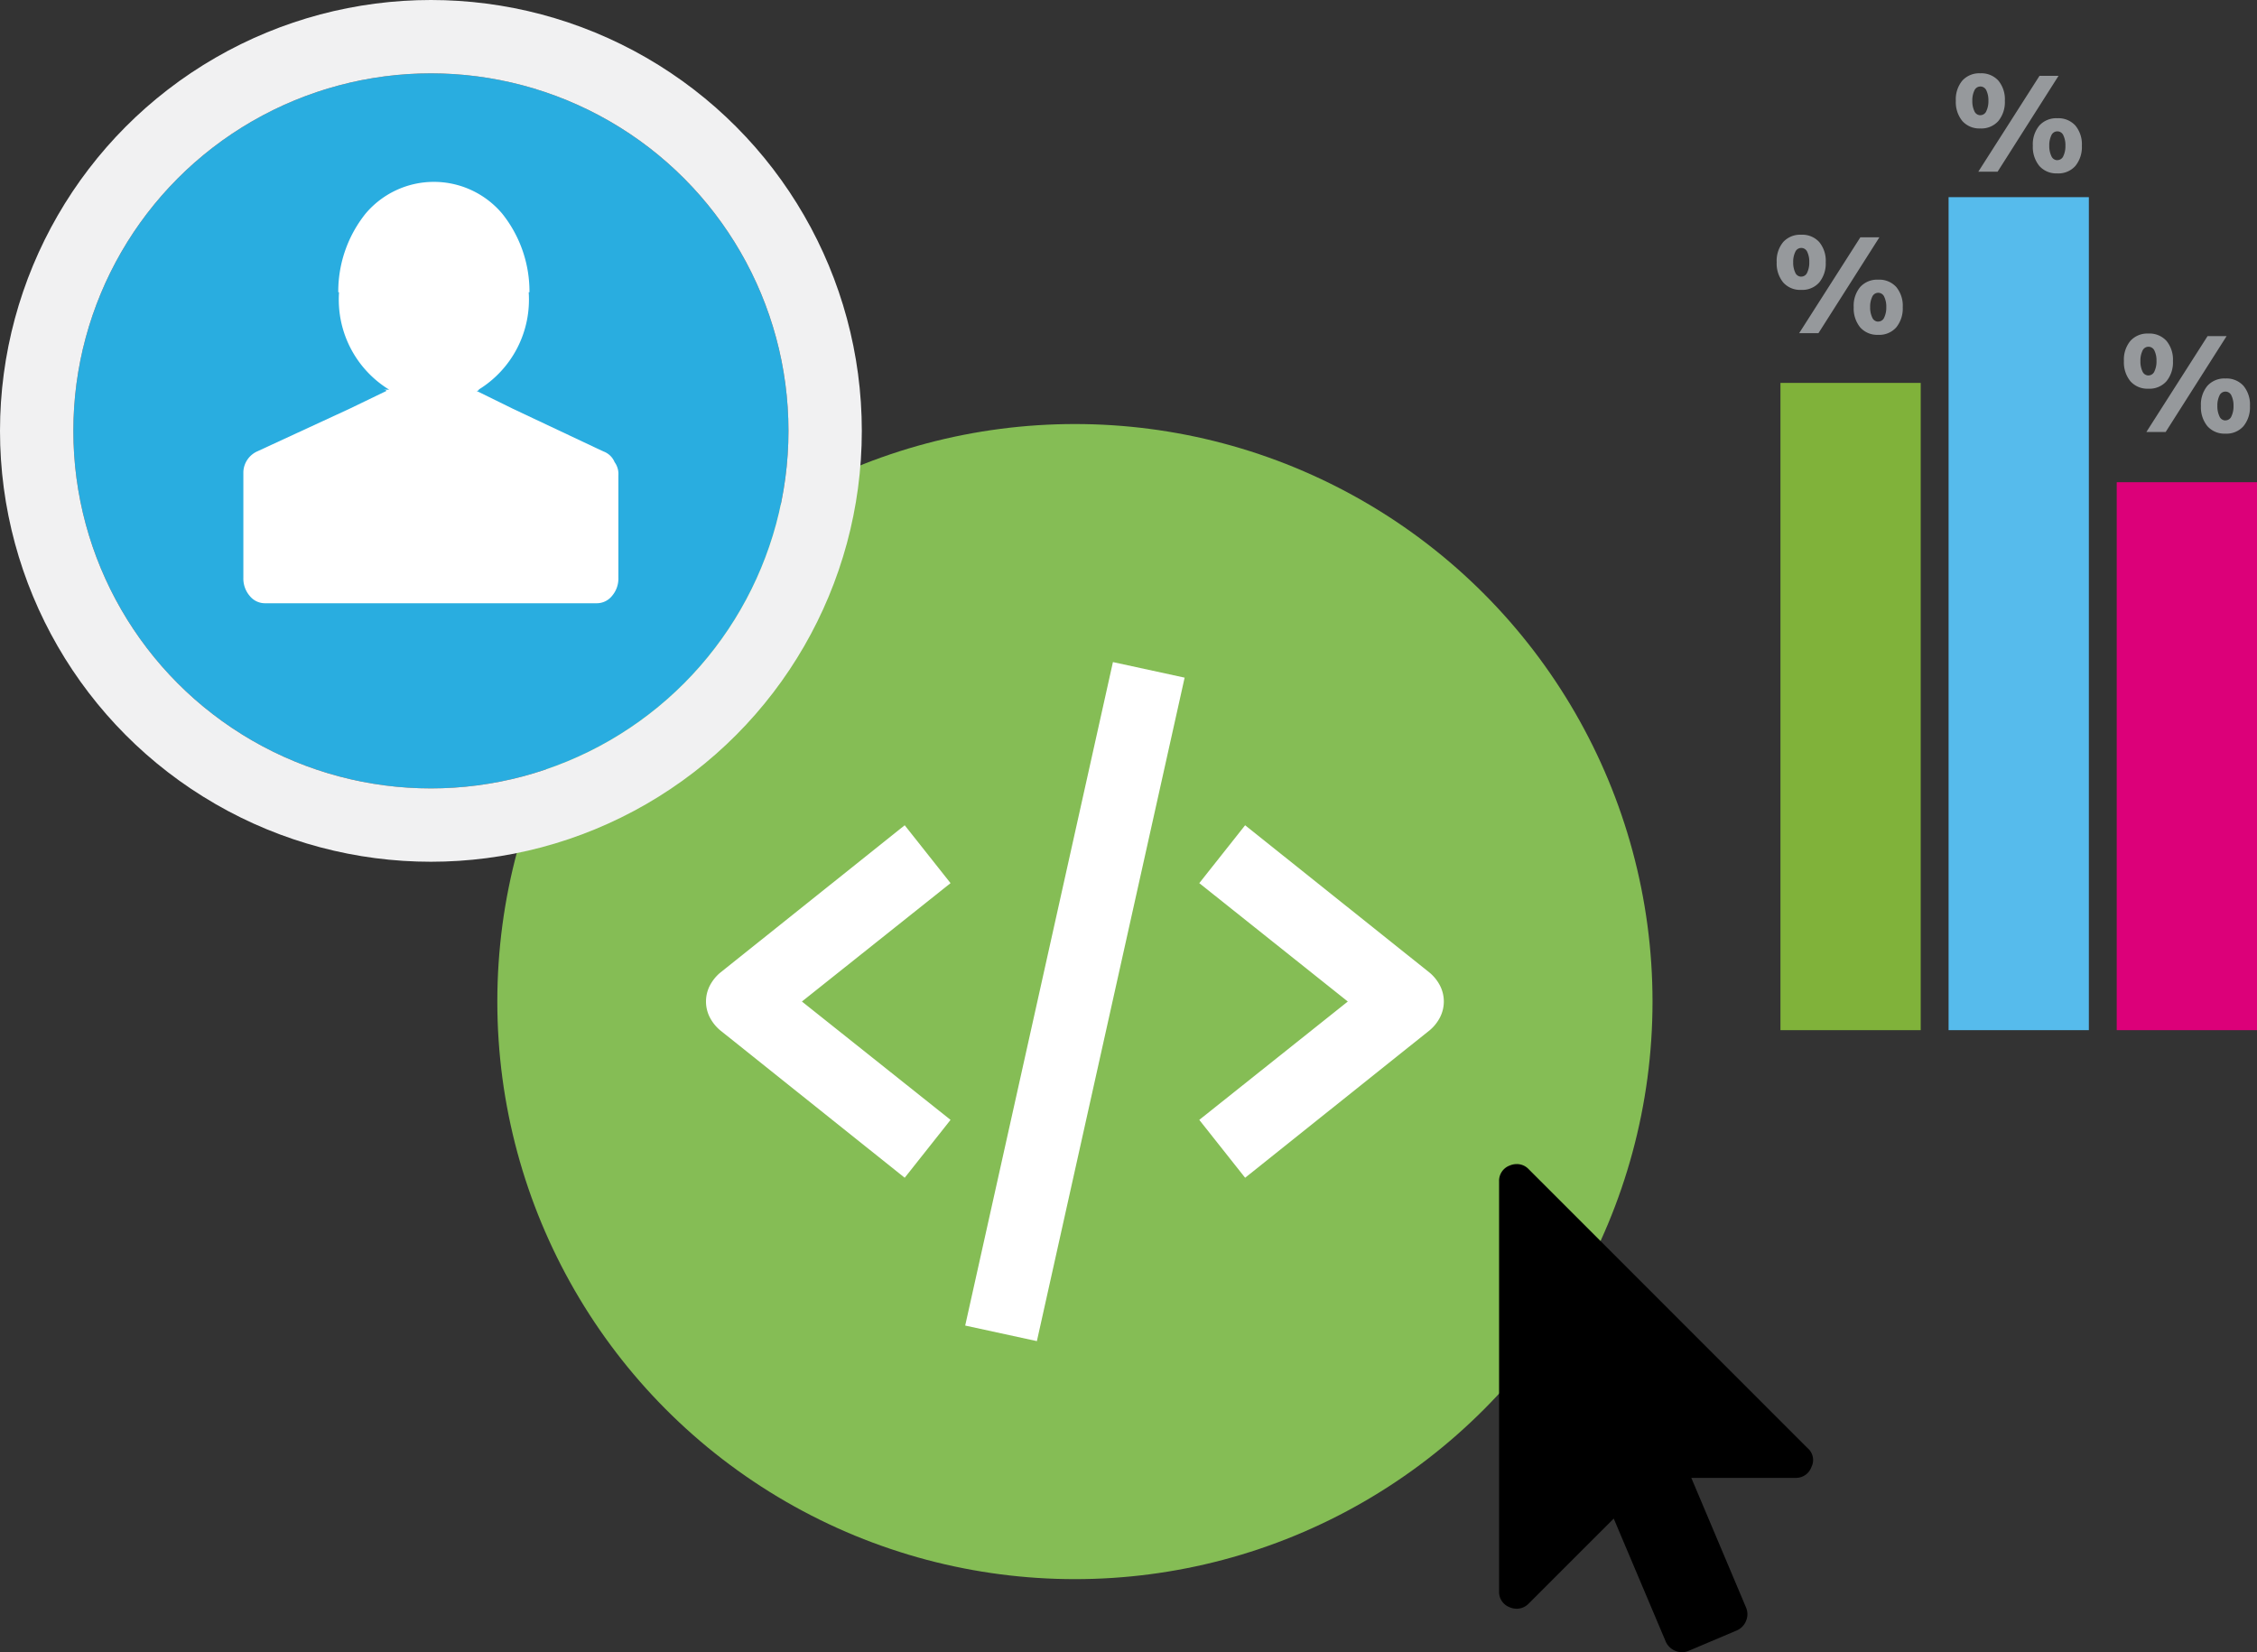 <svg xmlns="http://www.w3.org/2000/svg" width="123.088" height="90.111" viewBox="0 0 123.088 90.111">
  <rect x="0" y="0" width="123.088" height="90.111" fill="#333333" stroke="none"/>
  <g id="konvert-features-custom-scripts-icon" transform="translate(-701.5 -4127.888)">
    <g id="konvert-features-webhooks-icon" transform="translate(537.5 3464.888)">
      <g id="Group_1254" data-name="Group 1254" transform="translate(191.122 686.127)">
        <circle id="Ellipse_373" data-name="Ellipse 373" cx="31.5" cy="31.5" r="31.5" fill="#85bd55"/>
      </g>
      <path id="Path_1684" data-name="Path 1684" d="M872.892,178.267a.845.845,0,0,1,.208,1.025.889.889,0,0,1-.877.595h-5.675l2.986,7.072a.932.932,0,0,1,0,.728.958.958,0,0,1-.5.52l-2.63,1.114a.921.921,0,0,1-.728,0,.96.96,0,0,1-.52-.5l-2.838-6.714-4.635,4.634a.911.911,0,0,1-.668.283.94.94,0,0,1-.357-.074.889.889,0,0,1-.593-.877V163.724a.889.889,0,0,1,.593-.877.939.939,0,0,1,.357-.074.88.88,0,0,1,.668.283Z" transform="translate(-610.311 563.716)"/>
      <path id="Path_1685" data-name="Path 1685" d="M117.824,2543.254l-8.057,36.186,3.91.849,8.057-36.186Zm7.209,8.9-2.5,3.157,8.1,6.456-8.1,6.455,2.5,3.157,10.082-8.058a2.291,2.291,0,0,0,.543-.684,1.9,1.9,0,0,0,0-1.743,2.3,2.3,0,0,0-.543-.684Zm-18.565,19.225,2.5-3.157-8.106-6.455,8.106-6.456-2.5-3.157-10.082,8.057a2.332,2.332,0,0,0-.543.684,1.9,1.9,0,0,0,0,1.743,2.323,2.323,0,0,0,.543.684Z" transform="translate(106.871 -1844.144)" fill="#fff"/>
      <g id="Ellipse_374" data-name="Ellipse 374" transform="translate(168 667)" fill="#29ade0" stroke="#f1f1f2" stroke-width="4">
        <circle cx="19.5" cy="19.5" r="19.5" stroke="none"/>
        <circle cx="19.5" cy="19.5" r="21.5" fill="none"/>
      </g>
      <path id="Path_1735" data-name="Path 1735" d="M104.964,2454.9a1.048,1.048,0,0,0-.624-.589l-4.923-2.322-1.975-.971a.272.272,0,0,0,.1-.034c0-.024.023-.035.069-.035h-.069a5.756,5.756,0,0,0,2.737-5.315h.042a6.8,6.8,0,0,0-1.483-4.282,4.872,4.872,0,0,0-7.46,0,6.8,6.8,0,0,0-1.484,4.282h.042a5.755,5.755,0,0,0,2.737,5.315h-.364c.139,0,.208.023.208.069l-2.011.971-5.026,2.322a1.289,1.289,0,0,0-.762,1.109v5.789a1.448,1.448,0,0,0,.347.987,1.065,1.065,0,0,0,.833.4h18.093a1.064,1.064,0,0,0,.832-.4,1.448,1.448,0,0,0,.347-.987v-5.581A1.1,1.1,0,0,0,104.964,2454.9Z" transform="translate(92.554 -1766.695)" fill="#fff"/>
    </g>
    <g id="Group_1292" data-name="Group 1292" transform="translate(798.599 4184.073) rotate(-90)">
      <rect id="Rectangle_324" data-name="Rectangle 324" width="45.432" height="7.65" transform="translate(0 9.169)" fill="#56bbec"/>
      <rect id="Rectangle_325" data-name="Rectangle 325" width="29.885" height="7.65" transform="translate(0 18.339)" fill="#dc0079"/>
      <rect id="Rectangle_326" data-name="Rectangle 326" width="35.301" height="7.65" fill="#80b23a"/>
      <path id="Path_720" data-name="Path 720" d="M2.2,11.228,5.537,6H6.575L3.252,11.228Zm4.311.091a1.234,1.234,0,0,1-.984-.407,1.629,1.629,0,0,1-.353-1.1,1.6,1.6,0,0,1,.353-1.1,1.246,1.246,0,0,1,.984-.4,1.246,1.246,0,0,1,.984.4,1.6,1.6,0,0,1,.353,1.1,1.629,1.629,0,0,1-.353,1.1A1.234,1.234,0,0,1,6.509,11.32Zm0-.723a.354.354,0,0,0,.328-.224,1.259,1.259,0,0,0,.112-.565,1.232,1.232,0,0,0-.112-.561.355.355,0,0,0-.656,0,1.232,1.232,0,0,0-.112.561,1.259,1.259,0,0,0,.112.565A.354.354,0,0,0,6.509,10.6Zm-4.2-1.728a1.234,1.234,0,0,1-.984-.407,1.629,1.629,0,0,1-.353-1.1,1.6,1.6,0,0,1,.353-1.1,1.246,1.246,0,0,1,.984-.4,1.246,1.246,0,0,1,.984.4,1.6,1.6,0,0,1,.353,1.1,1.629,1.629,0,0,1-.353,1.1A1.234,1.234,0,0,1,2.314,8.869Zm0-.723a.354.354,0,0,0,.328-.224,1.259,1.259,0,0,0,.112-.565A1.232,1.232,0,0,0,2.642,6.8a.355.355,0,0,0-.656,0,1.232,1.232,0,0,0-.112.561,1.259,1.259,0,0,0,.112.565A.354.354,0,0,0,2.314,8.147Z" transform="translate(58.048 8.59) rotate(90)" fill="#96999c"/>
      <path id="Path_719" data-name="Path 719" d="M2.2,11.228,5.537,6H6.575L3.252,11.228Zm4.311.091a1.234,1.234,0,0,1-.984-.407,1.629,1.629,0,0,1-.353-1.1,1.6,1.6,0,0,1,.353-1.1,1.246,1.246,0,0,1,.984-.4,1.246,1.246,0,0,1,.984.4,1.6,1.6,0,0,1,.353,1.1,1.629,1.629,0,0,1-.353,1.1A1.234,1.234,0,0,1,6.509,11.32Zm0-.723a.354.354,0,0,0,.328-.224,1.259,1.259,0,0,0,.112-.565,1.232,1.232,0,0,0-.112-.561.355.355,0,0,0-.656,0,1.232,1.232,0,0,0-.112.561,1.259,1.259,0,0,0,.112.565A.354.354,0,0,0,6.509,10.6Zm-4.2-1.728a1.234,1.234,0,0,1-.984-.407,1.629,1.629,0,0,1-.353-1.1,1.6,1.6,0,0,1,.353-1.1,1.246,1.246,0,0,1,.984-.4,1.246,1.246,0,0,1,.984.4,1.6,1.6,0,0,1,.353,1.1,1.629,1.629,0,0,1-.353,1.1A1.234,1.234,0,0,1,2.314,8.869Zm0-.723a.354.354,0,0,0,.328-.224,1.259,1.259,0,0,0,.112-.565A1.232,1.232,0,0,0,2.642,6.8a.355.355,0,0,0-.656,0,1.232,1.232,0,0,0-.112.561,1.259,1.259,0,0,0,.112.565A.354.354,0,0,0,2.314,8.147Z" transform="translate(49.243 -1.179) rotate(90)" fill="#96999c"/>
      <path id="Path_721" data-name="Path 721" d="M2.2,11.228,5.537,6H6.575L3.252,11.228Zm4.311.091a1.234,1.234,0,0,1-.984-.407,1.629,1.629,0,0,1-.353-1.1,1.6,1.6,0,0,1,.353-1.1,1.246,1.246,0,0,1,.984-.4,1.246,1.246,0,0,1,.984.4,1.6,1.6,0,0,1,.353,1.1,1.629,1.629,0,0,1-.353,1.1A1.234,1.234,0,0,1,6.509,11.32Zm0-.723a.354.354,0,0,0,.328-.224,1.259,1.259,0,0,0,.112-.565,1.232,1.232,0,0,0-.112-.561.355.355,0,0,0-.656,0,1.232,1.232,0,0,0-.112.561,1.259,1.259,0,0,0,.112.565A.354.354,0,0,0,6.509,10.6Zm-4.2-1.728a1.234,1.234,0,0,1-.984-.407,1.629,1.629,0,0,1-.353-1.1,1.6,1.6,0,0,1,.353-1.1,1.246,1.246,0,0,1,.984-.4,1.246,1.246,0,0,1,.984.4,1.6,1.6,0,0,1,.353,1.1,1.629,1.629,0,0,1-.353,1.1A1.234,1.234,0,0,1,2.314,8.869Zm0-.723a.354.354,0,0,0,.328-.224,1.259,1.259,0,0,0,.112-.565A1.232,1.232,0,0,0,2.642,6.8a.355.355,0,0,0-.656,0,1.232,1.232,0,0,0-.112.561,1.259,1.259,0,0,0,.112.565A.354.354,0,0,0,2.314,8.147Z" transform="translate(43.854 17.757) rotate(90)" fill="#96999c"/>
    </g>
  </g>
</svg>
